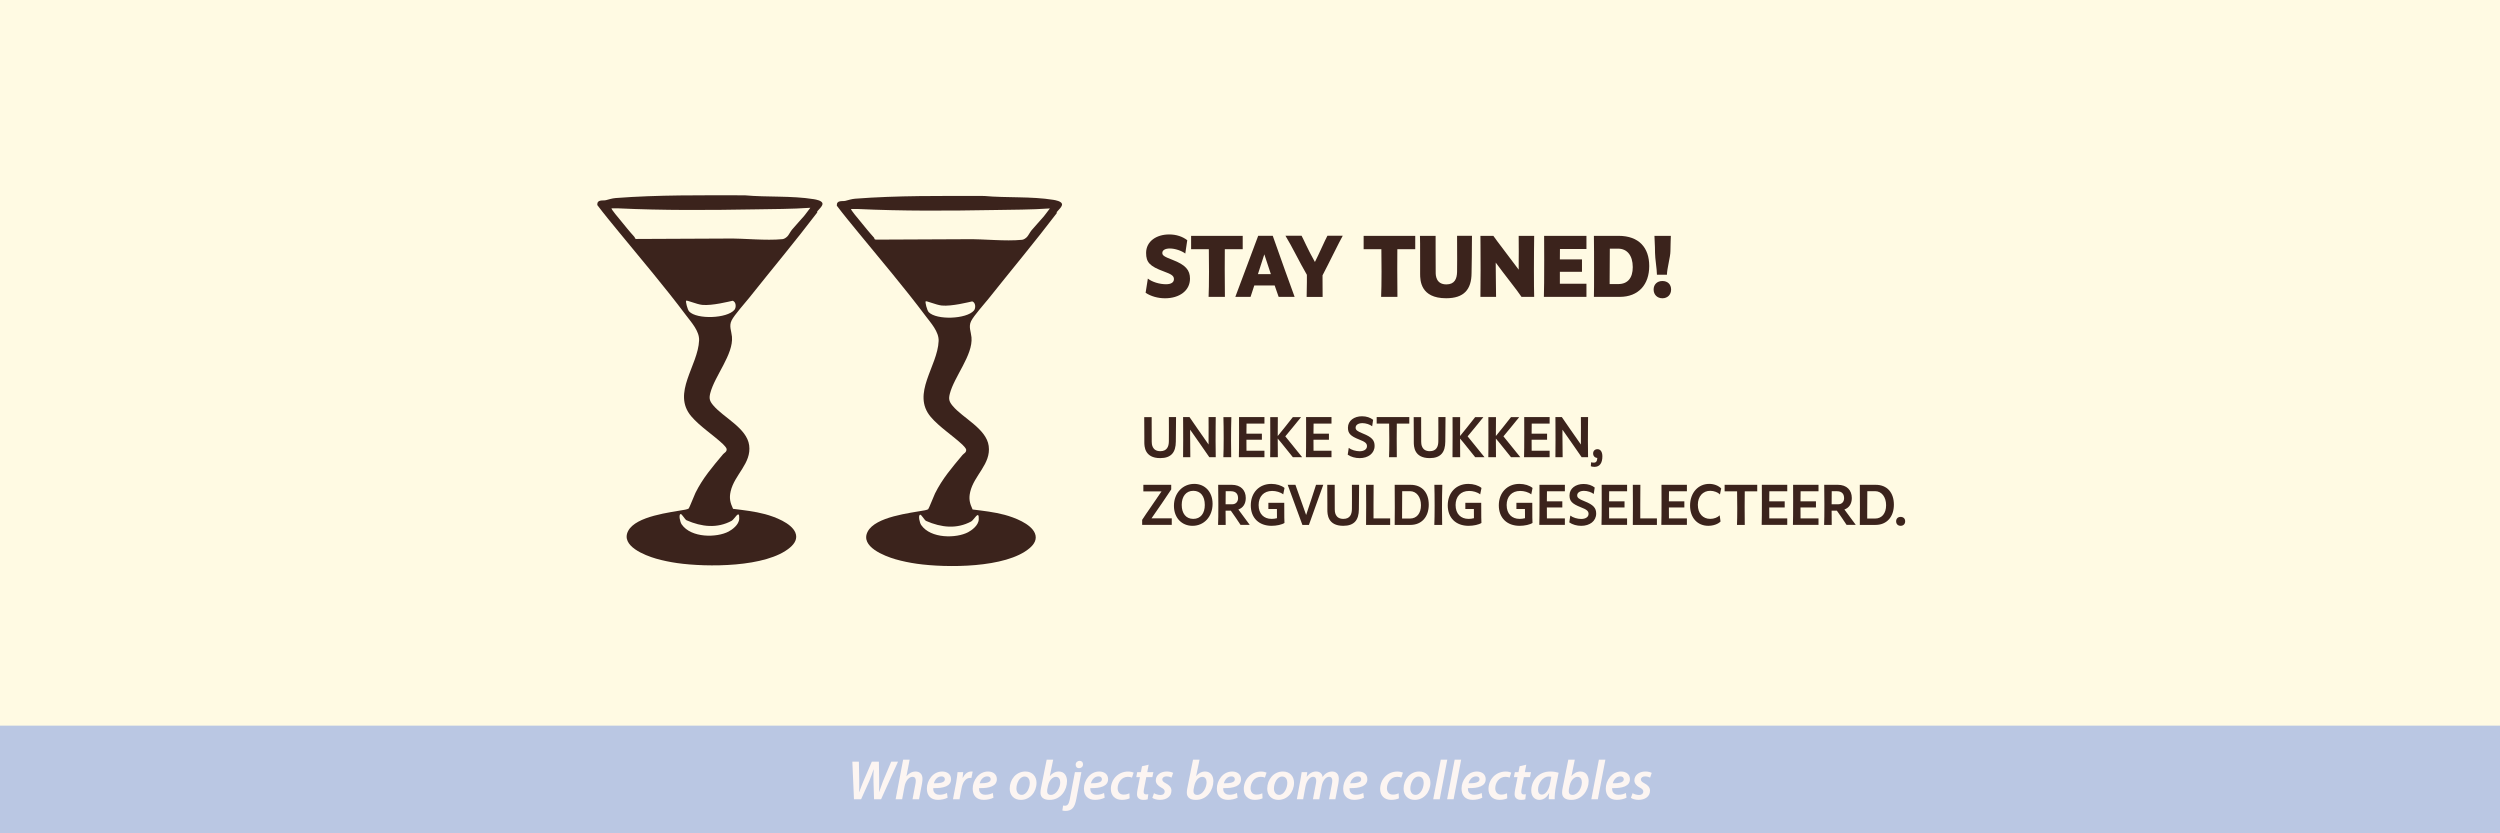 <svg viewBox="0 0 2400 800" xmlns="http://www.w3.org/2000/svg" data-name="Laag 1" id="Laag_1">
  <rect x="0" y="0" width="2400" height="800" fill="#808080" stroke="none"/>
  <defs>
    <style>
      .cls-1 {
        fill: #fffae3;
      }

      .cls-2 {
        fill: #bac7e3;
      }

      .cls-3 {
        fill: #3b231c;
      }

      .cls-4 {
        fill: #fcf5f2;
      }
    </style>
  </defs>
  <rect transform="translate(1600 -800) rotate(90)" height="2400" width="800" y="-800" x="800" class="cls-1"></rect>
  <rect transform="translate(1948.31 -451.69) rotate(90)" height="2400" width="103.38" y="-451.69" x="1148.31" class="cls-2"></rect>
  <g>
    <path d="M1098.55,424.39v-6.1c0-13.36,0-15.07-.1-17.87h7.16v4.78c0,2.42.05,6.76.05,18.86,0,2.03.21,9.07,8.25,9.07,6.37,0,8.15-4.4,8.2-9.51,0-2.47.05-6.1.05-9.9s0-9.9-.05-13.31h6.9c0,1.54-.05,3.46-.05,5.83,0,4.29-.1,10.06-.16,17.65-.05,10.39-4.49,15.89-14.99,15.89-15.1,0-15.26-11.38-15.26-15.4Z" class="cls-3"></path>
    <path d="M1166.95,421.86c0,7.42.05,14.46.16,17.05h-6.17c-2.72-4.18-12.85-18.37-18.39-26.4-.05,1.43-.05,2.86-.05,4.62,0,3.25.1,6.76.1,10.39,0,4.23.1,6.71.1,11.38h-6.95c.05-1.48.1-8.74.1-16.61,0-5.44-.05-11.11-.05-15.51,0-3.19-.05-5.55-.05-6.38h6.17c2.09,3.25,11.96,17.21,18.29,26.34v-3.85c0-4.56.05-7.31.05-12.54,0-3.85,0-7.37-.05-9.95h6.9c-.05,1.98-.1,5.44-.1,9.57,0,3.68-.05,7.81-.05,11.88Z" class="cls-3"></path>
    <path d="M1174.42,438.91c.21-4.07.31-11.05.31-18.2,0-7.64-.1-15.51-.26-20.29h7.63c-.21,6.38-.31,14.74-.31,22.71,0,5.72.05,11.27.16,15.78h-7.52Z" class="cls-3"></path>
    <path d="M1213.87,406.63h-17.19c-.05,2.91-.11,6.27-.11,9.68h14.84v5.83h-14.84v.27c0,3.74,0,7.31.05,10.28h17.24v6.21h-24.56c.16-2.97.21-13.36.21-23.04,0-6.1,0-11.93-.05-15.45h24.4v6.21Z" class="cls-3"></path>
    <path d="M1241.14,438.91c-4.65-5.61-11.23-14.19-14.52-17.87,0,7.09.05,14.63.1,17.87h-7.37c.11-1.76.11-11.27.11-20.51,0-7.59,0-15.01-.05-17.98h7.31c-.05,3.3-.1,10.94-.1,18.15,3.45-4.01,10.45-13.03,14.52-18.15h7.89c-4.28,5.17-10.34,12.87-15.15,18.48,4.81,5.77,11.6,14.46,16.2,20.02h-8.93Z" class="cls-3"></path>
    <path d="M1278.24,406.63h-17.19c-.05,2.91-.11,6.27-.11,9.68h14.84v5.83h-14.84v.27c0,3.74,0,7.31.05,10.28h17.24v6.21h-24.56c.16-2.97.21-13.36.21-23.04,0-6.1,0-11.93-.05-15.45h24.4v6.21Z" class="cls-3"></path>
    <path d="M1293.81,436.49l.99-6.54c2.4,1.92,6.74,3.25,10.45,3.25,4.18,0,7.05-1.82,7.05-4.89,0-2.86-2.04-4.23-7.26-6.27-8.78-3.46-11.02-6.05-11.02-11.49,0-6.76,6.01-10.94,13.53-10.94,4.34,0,7.99,1.32,10.66,3.41l-.94,6.21c-2.14-1.7-5.96-3.02-9.3-3.02-3.81,0-6.58,1.59-6.58,4.34,0,2.2,1.46,3.46,7.05,5.66,8.73,3.46,11.18,6.6,11.18,11.82,0,7.26-6.22,11.77-14.37,11.77-4.13,0-8.36-1.16-11.44-3.3Z" class="cls-3"></path>
    <path d="M1352.9,406.68h-11.96c-.05,5.77-.1,10.28-.1,14.74,0,5.22.05,10.34.1,17.49h-7.47c.16-2.86.26-9.18.26-15.84,0-5.83-.05-11.99-.16-16.39h-11.96v-6.27h31.3v6.27Z" class="cls-3"></path>
    <path d="M1357.24,424.39v-6.1c0-13.36,0-15.07-.1-17.87h7.16v4.78c0,2.42.05,6.76.05,18.86,0,2.03.21,9.07,8.25,9.07,6.37,0,8.15-4.4,8.2-9.51,0-2.47.05-6.1.05-9.9s0-9.9-.05-13.31h6.9c0,1.54-.05,3.46-.05,5.83,0,4.29-.1,10.06-.16,17.65-.05,10.39-4.49,15.89-14.99,15.89-15.1,0-15.26-11.38-15.26-15.4Z" class="cls-3"></path>
    <path d="M1416.18,438.91c-4.65-5.61-11.23-14.19-14.52-17.87,0,7.09.05,14.63.1,17.87h-7.37c.1-1.76.1-11.27.1-20.51,0-7.59,0-15.01-.05-17.98h7.31c-.05,3.3-.1,10.94-.1,18.15,3.45-4.01,10.45-13.03,14.52-18.15h7.89c-4.28,5.17-10.34,12.87-15.15,18.48,4.81,5.77,11.6,14.46,16.2,20.02h-8.93Z" class="cls-3"></path>
    <path d="M1450.56,438.91c-4.65-5.61-11.23-14.19-14.52-17.87,0,7.09.05,14.63.1,17.87h-7.37c.11-1.76.11-11.27.11-20.51,0-7.59,0-15.01-.05-17.98h7.31c-.05,3.3-.1,10.94-.1,18.15,3.45-4.01,10.45-13.03,14.52-18.15h7.89c-4.28,5.17-10.34,12.87-15.15,18.48,4.81,5.77,11.6,14.46,16.2,20.02h-8.93Z" class="cls-3"></path>
    <path d="M1487.65,406.63h-17.19c-.05,2.91-.11,6.27-.11,9.68h14.84v5.83h-14.84v.27c0,3.74,0,7.31.05,10.28h17.24v6.21h-24.56c.16-2.97.21-13.36.21-23.04,0-6.1,0-11.93-.05-15.45h24.4v6.21Z" class="cls-3"></path>
    <path d="M1524.38,421.86c0,7.42.05,14.46.16,17.05h-6.17c-2.72-4.18-12.85-18.37-18.39-26.4-.05,1.43-.05,2.86-.05,4.62,0,3.25.1,6.76.1,10.39,0,4.23.11,6.71.11,11.38h-6.95c.05-1.48.1-8.74.1-16.61,0-5.44-.05-11.11-.05-15.51,0-3.19-.05-5.55-.05-6.38h6.17c2.09,3.25,11.96,17.21,18.29,26.34v-3.85c0-4.56.05-7.31.05-12.54,0-3.85,0-7.37-.05-9.95h6.9c-.05,1.98-.1,5.44-.1,9.57,0,3.68-.05,7.81-.05,11.88Z" class="cls-3"></path>
    <path d="M1538.28,438.08c0,6.38-2.51,10.12-7.63,10.12-1.41,0-2.61-.28-3.45-.61l.26-3.79c.84.22,1.72.33,2.56.33,2.4,0,3.19-1.43,3.4-4.51-2.46-.17-4.02-1.87-4.02-4.34s1.78-4.07,4.18-4.07c3.13,0,4.7,2.92,4.7,6.87Z" class="cls-3"></path>
    <path d="M1124.89,497.58v6.32h-28.42v-4.84c4.28-6.71,11.86-17.16,18.6-27.33h-17.45v-6.32h26.75v4.46c-3.03,4.73-14,20.73-18.91,27.72h19.44Z" class="cls-3"></path>
    <path d="M1126.98,485.59c0-12.32,8.46-21.06,19.49-21.06,10.34,0,17.61,7.7,17.61,19.14,0,12.32-8.2,21.12-19.28,21.12-10.29,0-17.82-7.64-17.82-19.19ZM1156.6,484.71c0-8.3-4.02-13.53-11.02-13.53s-11.13,5.44-11.13,13.53,4.02,13.42,11.08,13.42,11.08-5.28,11.08-13.42Z" class="cls-3"></path>
    <path d="M1190.93,503.91c-2.87-4.45-6.74-10.01-9.35-13.69h-5.02c0,4.84.05,9.62.1,13.69h-7.31c.21-3.41.26-11.55.26-19.69,0-7.48-.05-14.9-.16-18.81h13.01c8.62,0,13.48,5.11,13.48,12.7,0,5.61-2.72,9.51-7.11,11,3.71,5,7.31,9.84,10.92,14.79h-8.83ZM1176.67,471.57c-.05,3.46-.1,7.86-.1,12.54h6.22c3.45,0,5.75-2.25,5.75-5.83,0-3.9-1.93-6.71-6.95-6.71h-4.91Z" class="cls-3"></path>
    <path d="M1232.88,482.68c0,8.8,0,11.05.05,13.97.1,4.23,0,2.47.16,5.39-2.4,1.59-7.52,2.75-12.33,2.75-12.17,0-20.01-7.59-20.01-19.63s7.94-20.62,19.75-20.62c5.02,0,9.82,1.54,12.64,3.9l-1.25,6.16c-2.77-2.2-7-3.3-10.61-3.3-8.15,0-13.01,5.44-13.01,13.53,0,8.52,5.02,13.31,12.49,13.31,1.62,0,3.45-.22,5.12-.66v-2.25c0-1.54,0-4.12-.05-6.6h-8.2v-5.94h15.26Z" class="cls-3"></path>
    <path d="M1270.35,465.41c-1.1,3.02-12.54,34.87-13.79,38.5h-6.27c-1.83-5.17-14.11-38.33-14.11-38.5h7.42c2.04,5.77,6.74,19.19,10.29,28.98,3.08-9.51,8.05-24.03,9.51-28.98h6.95Z" class="cls-3"></path>
    <path d="M1274.27,489.39v-6.1c0-13.36,0-15.07-.1-17.87h7.16v4.78c0,2.42.05,6.76.05,18.86,0,2.03.21,9.07,8.26,9.07,6.37,0,8.15-4.4,8.2-9.51,0-2.47.05-6.1.05-9.9s0-9.9-.05-13.31h6.9c0,1.54-.05,3.46-.05,5.83,0,4.29-.11,10.06-.16,17.65-.05,10.39-4.49,15.89-15,15.89-15.1,0-15.26-11.38-15.26-15.4Z" class="cls-3"></path>
    <path d="M1334.56,497.64v6.27h-23.14c.1-1.76.1-9.84.1-18.26s0-17.16-.1-20.24h7.26c-.1,4.56-.1,12.1-.1,19.36v12.87h15.99Z" class="cls-3"></path>
    <path d="M1371.61,484.44c0,11.66-6.74,19.47-17.61,19.47h-15.1c.11-2.42.11-9.07.11-16.66s0-16-.11-21.83h15.26c11.08,0,17.45,7.59,17.45,19.03ZM1353.58,497.8c6.53,0,10.55-5,10.55-12.81s-4.23-13.47-10.61-13.47h-7.42c-.05,5.55-.11,13.86-.11,21.12v5.17h7.58Z" class="cls-3"></path>
    <path d="M1376.94,503.91c.21-4.07.31-11.05.31-18.2,0-7.64-.1-15.51-.26-20.29h7.63c-.21,6.38-.31,14.74-.31,22.71,0,5.72.05,11.27.16,15.78h-7.52Z" class="cls-3"></path>
    <path d="M1421.97,482.68c0,8.8,0,11.05.05,13.97.1,4.23,0,2.47.16,5.39-2.4,1.59-7.52,2.75-12.33,2.75-12.17,0-20.01-7.59-20.01-19.63s7.94-20.62,19.75-20.62c5.02,0,9.82,1.54,12.64,3.9l-1.25,6.16c-2.77-2.2-7-3.3-10.61-3.3-8.15,0-13.01,5.44-13.01,13.53,0,8.52,5.02,13.31,12.49,13.31,1.62,0,3.45-.22,5.12-.66v-2.25c0-1.54,0-4.12-.05-6.6h-8.2v-5.94h15.26Z" class="cls-3"></path>
    <path d="M1470.99,482.68c0,8.8,0,11.05.05,13.97.11,4.23,0,2.47.16,5.39-2.4,1.59-7.52,2.75-12.33,2.75-12.17,0-20.01-7.59-20.01-19.63s7.94-20.62,19.75-20.62c5.02,0,9.82,1.54,12.64,3.9l-1.25,6.16c-2.77-2.2-7-3.3-10.61-3.3-8.15,0-13.01,5.44-13.01,13.53,0,8.52,5.02,13.31,12.49,13.31,1.62,0,3.45-.22,5.12-.66v-2.25c0-1.54,0-4.12-.05-6.6h-8.2v-5.94h15.26Z" class="cls-3"></path>
    <path d="M1502.28,471.63h-17.19c-.05,2.91-.1,6.27-.1,9.68h14.84v5.83h-14.84v.27c0,3.74,0,7.31.05,10.28h17.24v6.21h-24.55c.16-2.97.21-13.36.21-23.04,0-6.1,0-11.93-.05-15.45h24.4v6.21Z" class="cls-3"></path>
    <path d="M1506.52,501.49l.99-6.54c2.4,1.92,6.74,3.25,10.45,3.25,4.18,0,7.05-1.82,7.05-4.89,0-2.86-2.04-4.23-7.26-6.27-8.78-3.46-11.02-6.05-11.02-11.49,0-6.76,6.01-10.94,13.53-10.94,4.34,0,7.99,1.32,10.66,3.41l-.94,6.21c-2.14-1.7-5.96-3.02-9.3-3.02-3.81,0-6.58,1.59-6.58,4.34,0,2.2,1.46,3.46,7.05,5.66,8.73,3.46,11.18,6.6,11.18,11.82,0,7.26-6.22,11.77-14.37,11.77-4.13,0-8.36-1.16-11.44-3.3Z" class="cls-3"></path>
    <path d="M1562,471.63h-17.19c-.05,2.91-.1,6.27-.1,9.68h14.84v5.83h-14.84v.27c0,3.74,0,7.31.05,10.28h17.24v6.21h-24.56c.16-2.97.21-13.36.21-23.04,0-6.1,0-11.93-.05-15.45h24.4v6.21Z" class="cls-3"></path>
    <path d="M1590.64,497.64v6.27h-23.14c.1-1.76.1-9.84.1-18.26s0-17.16-.1-20.24h7.26c-.1,4.56-.1,12.1-.1,19.36v12.87h15.99Z" class="cls-3"></path>
    <path d="M1619.43,471.63h-17.19c-.05,2.91-.1,6.27-.1,9.68h14.84v5.83h-14.84v.27c0,3.74,0,7.31.05,10.28h17.24v6.21h-24.56c.16-2.97.21-13.36.21-23.04,0-6.1,0-11.93-.05-15.45h24.4v6.21Z" class="cls-3"></path>
    <path d="M1622.46,485.37c0-12.37,7.84-20.84,18.39-20.84,4.49,0,8.62,1.54,11.49,4.34l-1.2,5.83c-1.99-2.09-5.75-3.52-9.3-3.52-7,0-11.91,5.22-11.91,13.47s4.81,13.47,11.91,13.47c3.55,0,7.11-1.38,9.04-3.41l.84,5.94c-2.35,2.47-7.05,4.12-11.76,4.12-10.5,0-17.5-7.75-17.5-19.41Z" class="cls-3"></path>
    <path d="M1686.93,471.68h-11.96c-.05,5.77-.11,10.28-.11,14.74,0,5.22.05,10.34.11,17.49h-7.47c.16-2.86.26-9.18.26-15.84,0-5.83-.05-11.99-.16-16.39h-11.96v-6.27h31.3v6.27Z" class="cls-3"></path>
    <path d="M1715.77,471.63h-17.19c-.05,2.91-.11,6.27-.11,9.68h14.84v5.83h-14.84v.27c0,3.74,0,7.31.05,10.28h17.24v6.21h-24.56c.16-2.97.21-13.36.21-23.04,0-6.1,0-11.93-.05-15.45h24.4v6.21Z" class="cls-3"></path>
    <path d="M1745.77,471.63h-17.19c-.05,2.91-.1,6.27-.1,9.68h14.84v5.83h-14.84v.27c0,3.74,0,7.31.05,10.28h17.24v6.21h-24.56c.16-2.97.21-13.36.21-23.04,0-6.1,0-11.93-.05-15.45h24.4v6.21Z" class="cls-3"></path>
    <path d="M1772.73,503.91c-2.87-4.45-6.74-10.01-9.35-13.69h-5.02c0,4.84.05,9.62.1,13.69h-7.31c.21-3.41.26-11.55.26-19.69,0-7.48-.05-14.9-.16-18.81h13.01c8.62,0,13.48,5.11,13.48,12.7,0,5.61-2.72,9.51-7.11,11,3.71,5,7.31,9.84,10.92,14.79h-8.83ZM1758.46,471.57c-.05,3.46-.1,7.86-.1,12.54h6.22c3.45,0,5.75-2.25,5.75-5.83,0-3.9-1.93-6.71-6.95-6.71h-4.91Z" class="cls-3"></path>
    <path d="M1818.13,484.44c0,11.66-6.74,19.47-17.61,19.47h-15.1c.1-2.42.1-9.07.1-16.66s0-16-.1-21.83h15.26c11.08,0,17.45,7.59,17.45,19.03ZM1800.11,497.8c6.53,0,10.55-5,10.55-12.81s-4.23-13.47-10.61-13.47h-7.42c-.05,5.55-.1,13.86-.1,21.12v5.17h7.58Z" class="cls-3"></path>
    <path d="M1820.28,500.44c0-2.53,1.72-4.23,4.34-4.23s4.34,1.65,4.34,4.23-1.72,4.34-4.34,4.34-4.34-1.76-4.34-4.34Z" class="cls-3"></path>
  </g>
  <g>
    <path d="M1099.79,281.07l2.15-13.64c3.98,3.26,11.29,5.44,17.41,5.44,5.01,0,7.63-1.84,7.63-4.94,0-3.35-2.78-4.77-9.78-7.37-13.44-4.94-16.94-8.71-16.94-17.75,0-11.05,9.78-17.75,22.18-17.75,6.92,0,12.88,2.09,17.33,5.53l-1.91,12.81c-3.42-2.68-9.86-4.86-14.79-4.86-4.45,0-7.24,1.59-7.24,4.27,0,2.34,1.59,3.52,9.94,6.7,12.32,4.77,16.62,9.71,16.62,18,0,11.64-10.34,18.83-23.93,18.83-6.76,0-13.52-1.84-18.69-5.27Z" class="cls-3"></path>
    <path d="M1192.99,239.21h-17.17c0,7.28-.08,13.23-.08,19.17,0,7.95.08,15.74.16,26.62h-15.66c.24-4.35.4-13.98.4-24.11,0-7.53-.08-15.4-.16-21.68h-17.02v-12.81h49.54v12.81Z" class="cls-3"></path>
    <path d="M1227.5,285c-1.03-2.68-2.31-6.53-3.82-10.97h-19.56c-1.27,4.02-2.46,7.7-3.58,10.97h-14.63c0-.17,19.72-52.9,21.95-58.6h13.99c5.09,14.73,19.32,54.16,20.99,58.6h-15.35ZM1220.02,263.15c-2.15-6.36-4.37-13.06-6.28-19-1.99,5.94-4.05,12.56-6.12,19h12.4Z" class="cls-3"></path>
    <path d="M1269.64,269.68c0,6.2.08,12.47.08,15.4h-15.35c.16-4.35.24-8.62.24-14.15v-7.12c-6.84-11.64-14.31-27.29-20.59-37.5h15.5c2.23,4.1,5.8,12.81,12.8,25.2,3.9-7.62,9.78-21.18,12.01-25.2h14.71c-3.1,5.36-14.07,27.96-19.4,38v5.36Z" class="cls-3"></path>
    <path d="M1358.62,239.21h-17.17c0,7.28-.08,13.23-.08,19.17,0,7.95.08,15.74.16,26.62h-15.66c.24-4.35.4-13.98.4-24.11,0-7.53-.08-15.4-.16-21.68h-17.02v-12.81h49.54v12.81Z" class="cls-3"></path>
    <path d="M1363.32,262.9v-9.29c0-20.34,0-22.94-.16-27.21h15.03v11.72c0,3.01.08,8.46.08,23.52,0,2.6.24,11.38,10.26,11.38,8.03,0,10.1-5.52,10.26-11.89.08-3.1.08-7.62.08-12.39s0-17.41-.08-22.35h14.31c0,2.34-.08,5.27-.08,8.87,0,6.53-.08,15.32-.32,26.87-.08,15.82-7.32,24.19-24.41,24.19-24.73,0-24.97-17.33-24.97-23.44Z" class="cls-3"></path>
    <path d="M1472.57,259.05c0,11.3.08,22.02.24,25.95h-12.17c-3.82-5.94-16.46-21.51-24.73-32.9v3.77c0,4.94.16,10.3.16,15.82,0,6.45.16,6.19.16,13.31h-15.03c.08-2.26.16-13.31.16-25.28,0-8.29-.08-16.91-.08-23.61,0-4.85-.08-8.45-.08-9.71h12.4c3.34,4.94,14.95,19.76,24.33,32.48v-4.19c0-6.95.08-5.19.08-13.14,0-5.86,0-11.22-.08-15.15h14.87c-.08,3.01-.16,8.29-.16,14.57,0,5.61-.08,11.89-.08,18.08Z" class="cls-3"></path>
    <path d="M1522.99,239.05h-25.44c0,3.18-.08,6.53-.08,9.96h21.23v11.89h-21.23v11.47h25.52v12.64h-40.87c.24-4.52.32-20.34.32-35.07,0-9.29,0-18.17-.08-23.52h40.63v12.64Z" class="cls-3"></path>
    <path d="M1583.26,255.37c0,17.75-10.26,29.63-28.31,29.63h-24.81c.16-3.68.16-13.81.16-25.36s0-24.36-.16-33.23h23.7c19.72,0,29.42,11.55,29.42,28.96ZM1553.53,272.7c9.06,0,13.92-5.86,13.92-16.24,0-11.47-5.65-17.75-14-17.75h-8.03c-.08,8.2-.16,18.75-.16,29.13v4.85h8.27Z" class="cls-3"></path>
    <path d="M1587.48,277.97c0-4.86,3.34-8.2,8.43-8.2s8.35,3.26,8.35,8.2-3.42,8.37-8.35,8.37-8.43-3.43-8.43-8.37ZM1590.66,263.74c0-5.19-1.83-15.57-1.83-21.01,0-7.95-.56-12.64-.56-16.32h15.74c0,3.68-.4,7.2-.4,14.73,0,5.44-3.34,16.83-3.34,22.6h-9.62Z" class="cls-3"></path>
  </g>
  <g>
    <path d="M819.81,767.3l-1.56-36.08h6.28l.36,18.55c.04,4.51-.04,7.86-.13,10.67h.12c1.08-3,2.19-6.08,4.01-10.48l8.04-18.74h6.81l.27,18.21c.05,4.48-.01,7.86-.15,10.88h.11c1.15-3.45,2.38-6.9,3.78-10.51l7.8-18.57h6.55l-16.27,36.08h-6.74l-.55-17.38c-.11-4.21-.03-7.15.21-11.26h-.12c-1.27,3.69-2.39,7.06-4.04,10.97l-7.93,17.66h-6.85Z" class="cls-4"></path>
    <path d="M859.8,767.3l7.21-38h6.24l-3.05,15.85h.11c2.19-2.73,5.09-4.49,8.74-4.49s6.53,2.21,6.53,7.02c0,1.3-.19,3.15-.46,4.56l-2.86,15.06h-6.23l2.77-14.62c.19-.99.34-2.14.34-3.39,0-2.02-.91-3.55-3.26-3.55-3.03,0-6.47,3.63-7.5,9.13l-2.33,12.43h-6.23Z" class="cls-4"></path>
    <path d="M909.69,765.81c-2.56,1.34-6.07,2.06-9.23,2.06-7.21,0-10.66-4.44-10.66-10.78,0-7.88,5.79-16.43,14.74-16.43,5.14,0,8.43,2.96,8.44,7.31,0,6.72-7.02,8.86-17.09,8.63-.09.92.13,2.66.69,3.7,1.03,1.78,2.91,2.67,5.35,2.67,2.93,0,5.32-.76,7.18-1.71l.59,4.56ZM903.74,745.32c-3.87,0-6.45,3.49-7.22,6.64,6.43.07,10.55-.81,10.55-3.94,0-1.68-1.33-2.71-3.33-2.71Z" class="cls-4"></path>
    <path d="M914.87,767.3l3.05-16.08c.69-3.69,1.05-7.66,1.33-9.98h5.43c-.17,1.78-.34,3.57-.59,5.48h.16c1.78-3.51,4.62-6.07,8.16-6.07.45,0,.96.02,1.36.07l-1.21,6.1c-.33-.04-.74-.07-1.21-.07-4.43,0-7.24,4.5-8.27,10.04l-1.97,10.49h-6.23Z" class="cls-4"></path>
    <path d="M953.69,765.81c-2.56,1.34-6.07,2.06-9.23,2.06-7.21,0-10.66-4.44-10.66-10.78,0-7.88,5.79-16.43,14.74-16.43,5.14,0,8.43,2.96,8.44,7.31,0,6.72-7.02,8.86-17.09,8.63-.09.92.13,2.66.69,3.7,1.03,1.78,2.91,2.67,5.35,2.67,2.93,0,5.32-.76,7.18-1.71l.59,4.56ZM947.73,745.32c-3.87,0-6.45,3.49-7.22,6.64,6.43.07,10.55-.81,10.55-3.94,0-1.68-1.33-2.71-3.33-2.71Z" class="cls-4"></path>
    <path d="M995.05,751.44c0,8.85-6.17,16.45-15.07,16.45-6.58,0-10.66-4.53-10.66-10.74,0-8.83,6.16-16.5,15.06-16.5,7.01,0,10.67,5.03,10.67,10.78ZM975.76,756.99c0,3.58,1.89,6.09,5.08,6.09,4.65,0,7.75-6.45,7.75-11.61,0-2.7-1.21-6-4.98-6-4.96,0-7.86,6.61-7.85,11.51Z" class="cls-4"></path>
    <path d="M1011.04,729.3l-3.23,15.78.11.02c2.1-2.84,5.2-4.44,8.54-4.44,5.56,0,7.88,4.57,7.88,9.2,0,8.26-5.66,18.04-16.78,18.04-5.48,0-8.74-2.32-8.71-7.04,0-1.45.23-3.03.52-4.44l5.44-27.11h6.25ZM1005.56,756.73c-.16.87-.35,1.85-.3,3.09.05,2.13,1.28,3.3,3.51,3.3,5.47,0,9.04-7.01,9.04-12.11,0-2.84-1.22-5.25-4.11-5.25-3.23,0-6.55,3.32-7.64,8.55l-.5,2.42Z" class="cls-4"></path>
    <path d="M1038.13,741.24l-4.81,25.52c-.83,4.42-1.86,7.22-3.51,9.05-1.6,1.82-4.09,2.68-6.6,2.68-1.15,0-2.31-.08-3.35-.38l.72-4.78c.51.11,1.1.17,1.87.17,1.99,0,3.58-1.12,4.53-6.11l4.94-26.14h6.21ZM1032.64,734.15c.01-2.2,1.72-3.75,3.75-3.75s3.32,1.34,3.32,3.34c-.03,2.29-1.74,3.73-3.86,3.73-1.9,0-3.22-1.35-3.21-3.32Z" class="cls-4"></path>
    <path d="M1060.47,765.81c-2.56,1.34-6.07,2.06-9.23,2.06-7.21,0-10.66-4.44-10.66-10.78,0-7.88,5.79-16.43,14.74-16.43,5.14,0,8.43,2.96,8.44,7.31,0,6.72-7.02,8.86-17.09,8.63-.09.92.13,2.66.69,3.7,1.03,1.78,2.91,2.67,5.35,2.67,2.93,0,5.32-.76,7.18-1.71l.59,4.56ZM1054.51,745.32c-3.87,0-6.45,3.49-7.22,6.64,6.43.07,10.55-.81,10.55-3.94,0-1.68-1.33-2.71-3.33-2.71Z" class="cls-4"></path>
    <path d="M1084.45,766.39c-1.51.74-4.17,1.48-7.48,1.48-6.55,0-10.54-4.21-10.54-10.42,0-9.08,6.88-16.77,16.54-16.77,2.31,0,4.35.55,5.34,1.02l-1.61,4.83c-.97-.42-2.2-.8-3.93-.8-6.04,0-9.83,5.55-9.83,10.99,0,3.89,2.25,6.11,5.73,6.11,2.41,0,4.22-.66,5.54-1.25l.23,4.81Z" class="cls-4"></path>
    <path d="M1102.72,734.09l-1.35,7.16h5.86l-.94,4.8h-5.86l-2.04,10.55c-.25,1.22-.47,2.57-.47,3.69,0,1.4.64,2.34,2.33,2.34.73,0,1.48-.04,2.1-.15l-.58,4.89c-.91.35-2.56.53-4.05.53-4.31,0-6.2-2.37-6.2-5.36,0-1.47.17-2.91.56-4.86l2.25-11.62h-3.51l.91-4.8h3.52l1.06-5.66,6.4-1.5Z" class="cls-4"></path>
    <path d="M1107.83,761.49c1.37.74,3.91,1.73,6.26,1.72,2.54,0,4.03-1.46,4.03-3.21,0-1.62-.87-2.67-3.41-4-3.01-1.56-5.15-3.81-5.15-6.79,0-5.02,4.39-8.56,10.55-8.56,2.74,0,4.98.63,6.12,1.32l-1.57,4.51c-1.01-.51-2.75-1.16-4.89-1.16-2.34,0-3.95,1.25-3.95,3.01,0,1.46,1.15,2.46,3.35,3.62,2.87,1.53,5.4,3.69,5.4,7,0,5.75-4.79,8.92-11.06,8.92-3.07,0-5.92-.89-7.29-1.93l1.6-4.45Z" class="cls-4"></path>
    <path d="M1151.54,729.3l-3.23,15.78.11.02c2.1-2.84,5.2-4.44,8.54-4.44,5.56,0,7.88,4.57,7.88,9.2,0,8.26-5.66,18.04-16.78,18.04-5.48,0-8.74-2.32-8.71-7.04,0-1.45.23-3.03.52-4.44l5.44-27.11h6.25ZM1146.06,756.73c-.16.87-.35,1.85-.3,3.09.05,2.13,1.28,3.3,3.51,3.3,5.47,0,9.04-7.01,9.04-12.11,0-2.84-1.22-5.25-4.11-5.25-3.23,0-6.55,3.32-7.64,8.55l-.5,2.42Z" class="cls-4"></path>
    <path d="M1188.07,765.81c-2.56,1.34-6.07,2.06-9.23,2.06-7.21,0-10.66-4.44-10.66-10.78,0-7.88,5.79-16.43,14.74-16.43,5.14,0,8.43,2.96,8.44,7.31,0,6.72-7.02,8.86-17.09,8.63-.09.92.13,2.66.69,3.7,1.03,1.78,2.91,2.67,5.35,2.67,2.93,0,5.32-.76,7.18-1.71l.59,4.56ZM1182.11,745.32c-3.87,0-6.45,3.49-7.22,6.64,6.43.07,10.55-.81,10.55-3.94,0-1.68-1.33-2.71-3.33-2.71Z" class="cls-4"></path>
    <path d="M1212.05,766.39c-1.51.74-4.17,1.48-7.47,1.48-6.55,0-10.54-4.21-10.54-10.42,0-9.08,6.88-16.77,16.54-16.77,2.31,0,4.35.55,5.34,1.02l-1.61,4.83c-.97-.42-2.2-.8-3.93-.8-6.04,0-9.83,5.55-9.83,10.99,0,3.89,2.25,6.11,5.73,6.11,2.41,0,4.22-.66,5.54-1.25l.23,4.81Z" class="cls-4"></path>
    <path d="M1242.27,751.44c0,8.85-6.17,16.45-15.07,16.45-6.58,0-10.66-4.53-10.66-10.74,0-8.83,6.16-16.5,15.06-16.5,7.01,0,10.67,5.03,10.67,10.78ZM1222.99,756.99c0,3.58,1.89,6.09,5.08,6.09,4.65,0,7.75-6.45,7.75-11.61,0-2.7-1.21-6-4.98-6-4.96,0-7.86,6.61-7.85,11.51Z" class="cls-4"></path>
    <path d="M1244.95,767.3l3.34-17.98c.6-3.12.98-5.83,1.29-8.08h5.4l-.57,4.53h.1c2.41-3.49,5.64-5.12,9.03-5.12,4.07,0,5.93,2.58,6.13,5.32,2.34-3.55,5.63-5.29,9.25-5.32,3.57,0,6.34,2.29,6.34,6.93,0,1.14-.19,3.06-.44,4.46l-2.86,15.26h-6.06l2.71-14.58c.19-1.02.37-2.23.37-3.27,0-2.24-.9-3.73-3.18-3.73-2.87,0-6,3.57-7.02,9.09l-2.33,12.49h-6.03l2.78-14.75c.2-1.1.35-2.11.35-3.07,0-1.97-.59-3.76-3.11-3.76-2.88,0-6.21,3.94-7.17,9.24l-2.26,12.34h-6.06Z" class="cls-4"></path>
    <path d="M1309.35,765.81c-2.56,1.34-6.07,2.06-9.23,2.06-7.21,0-10.66-4.44-10.66-10.78,0-7.88,5.79-16.43,14.74-16.43,5.14,0,8.43,2.96,8.44,7.31,0,6.72-7.02,8.86-17.09,8.63-.09.92.13,2.66.69,3.7,1.03,1.78,2.91,2.67,5.35,2.67,2.93,0,5.32-.76,7.18-1.71l.59,4.56ZM1303.39,745.32c-3.87,0-6.45,3.49-7.22,6.64,6.43.07,10.55-.81,10.55-3.94,0-1.68-1.33-2.71-3.33-2.71Z" class="cls-4"></path>
    <path d="M1342.96,766.39c-1.51.74-4.17,1.48-7.48,1.48-6.55,0-10.54-4.21-10.54-10.42,0-9.08,6.88-16.77,16.54-16.77,2.31,0,4.35.55,5.34,1.02l-1.61,4.83c-.97-.42-2.2-.8-3.93-.8-6.04,0-9.83,5.55-9.83,10.99,0,3.89,2.25,6.11,5.73,6.11,2.41,0,4.21-.66,5.54-1.25l.23,4.81Z" class="cls-4"></path>
    <path d="M1373.19,751.44c0,8.85-6.17,16.45-15.07,16.45-6.58,0-10.66-4.53-10.66-10.74,0-8.83,6.16-16.5,15.06-16.5,7.01,0,10.67,5.03,10.67,10.78ZM1353.91,756.99c0,3.58,1.89,6.09,5.08,6.09,4.65,0,7.75-6.45,7.75-11.61,0-2.7-1.21-6-4.98-6-4.96,0-7.86,6.61-7.85,11.51Z" class="cls-4"></path>
    <path d="M1375.89,767.3l7.25-38h6.24l-7.26,38h-6.23Z" class="cls-4"></path>
    <path d="M1389.22,767.3l7.25-38h6.24l-7.26,38h-6.23Z" class="cls-4"></path>
    <path d="M1422.98,765.81c-2.56,1.34-6.07,2.06-9.23,2.06-7.21,0-10.66-4.44-10.66-10.78,0-7.88,5.79-16.43,14.74-16.43,5.14,0,8.43,2.96,8.44,7.31,0,6.72-7.02,8.86-17.09,8.63-.09.92.13,2.66.69,3.7,1.03,1.78,2.91,2.67,5.35,2.67,2.93,0,5.32-.76,7.18-1.71l.59,4.56ZM1417.02,745.32c-3.87,0-6.45,3.49-7.22,6.64,6.43.07,10.55-.81,10.55-3.94,0-1.68-1.33-2.71-3.33-2.71Z" class="cls-4"></path>
    <path d="M1446.96,766.39c-1.51.74-4.17,1.48-7.48,1.48-6.55,0-10.54-4.21-10.54-10.42,0-9.08,6.88-16.77,16.54-16.77,2.31,0,4.35.55,5.34,1.02l-1.61,4.83c-.97-.42-2.2-.8-3.93-.8-6.04,0-9.83,5.55-9.83,10.99,0,3.89,2.25,6.11,5.73,6.11,2.41,0,4.21-.66,5.54-1.25l.23,4.81Z" class="cls-4"></path>
    <path d="M1465.23,734.09l-1.35,7.16h5.86l-.94,4.8h-5.86l-2.04,10.55c-.25,1.22-.47,2.57-.47,3.69,0,1.4.64,2.34,2.33,2.34.73,0,1.48-.04,2.1-.15l-.58,4.89c-.91.35-2.56.53-4.04.53-4.31,0-6.2-2.37-6.2-5.36,0-1.47.17-2.91.56-4.86l2.25-11.62h-3.51l.91-4.8h3.52l1.06-5.66,6.4-1.5Z" class="cls-4"></path>
    <path d="M1486.75,767.3c.02-1.54.22-3.63.45-5.86h-.12c-2.58,4.81-6.04,6.45-9.36,6.45-4.64,0-7.71-3.65-7.71-8.87,0-8.91,6.21-18.37,18.37-18.37,2.83,0,5.9.53,7.9,1.16l-2.71,13.6c-.74,3.88-1.17,8.79-1.07,11.88h-5.76ZM1489.27,745.76c-.6-.17-1.44-.29-2.54-.29-5.76,0-10.21,6.5-10.23,12.41-.01,2.72,1.02,4.96,3.73,4.96,2.94,0,6.47-3.62,7.7-10.24l1.34-6.84Z" class="cls-4"></path>
    <path d="M1511.8,729.3l-3.23,15.78.11.02c2.1-2.84,5.2-4.44,8.54-4.44,5.56,0,7.88,4.57,7.88,9.2,0,8.26-5.66,18.04-16.78,18.04-5.47,0-8.74-2.32-8.71-7.04,0-1.45.23-3.03.52-4.44l5.44-27.11h6.25ZM1506.33,756.73c-.16.87-.35,1.85-.3,3.09.05,2.13,1.28,3.3,3.51,3.3,5.47,0,9.04-7.01,9.04-12.11,0-2.84-1.22-5.25-4.11-5.25-3.23,0-6.55,3.32-7.64,8.55l-.5,2.42Z" class="cls-4"></path>
    <path d="M1527.68,767.3l7.25-38h6.24l-7.26,38h-6.23Z" class="cls-4"></path>
    <path d="M1561.44,765.81c-2.56,1.34-6.07,2.06-9.23,2.06-7.21,0-10.66-4.44-10.66-10.78,0-7.88,5.79-16.43,14.74-16.43,5.14,0,8.43,2.96,8.44,7.31,0,6.72-7.02,8.86-17.09,8.63-.09.92.13,2.66.69,3.7,1.03,1.78,2.91,2.67,5.35,2.67,2.93,0,5.32-.76,7.18-1.71l.59,4.56ZM1555.49,745.32c-3.87,0-6.45,3.49-7.22,6.64,6.43.07,10.55-.81,10.55-3.94,0-1.68-1.33-2.71-3.33-2.71Z" class="cls-4"></path>
    <path d="M1567.27,761.49c1.37.74,3.91,1.73,6.26,1.72,2.54,0,4.03-1.46,4.03-3.21,0-1.62-.87-2.67-3.41-4-3.01-1.56-5.15-3.81-5.15-6.79,0-5.02,4.39-8.56,10.55-8.56,2.74,0,4.98.63,6.12,1.32l-1.57,4.51c-1.01-.51-2.75-1.16-4.89-1.16-2.34,0-3.95,1.25-3.95,3.01,0,1.46,1.15,2.46,3.35,3.62,2.87,1.53,5.4,3.69,5.4,7,0,5.75-4.79,8.92-11.06,8.92-3.07,0-5.92-.89-7.29-1.93l1.6-4.45Z" class="cls-4"></path>
  </g>
  <g>
    <path d="M784.51,204.02c-20.78,27.33-43.58,54.57-65.18,81.75-4.2,5.28-14.4,16.58-17.02,21.88-2.66,5.38-.1,10.22.37,15.54,1.53,17.08-16.61,37.69-20.82,54.24-1.3,5.11-.63,7.52,2.72,11.56,9.83,11.84,32.36,21.86,34.62,38.49,2.36,17.37-14.11,28.13-17.77,44.18-1.5,6.59-.5,10.8,2.3,16.81,10.3,1.31,20.7,2.43,30.76,5.13,9.14,2.46,25.15,8.43,29.03,17.64,2.44,5.82-.7,10.65-5.04,14.35-22.67,19.32-80.06,19-108.28,14.98-6.72-.96-14.05-2.44-20.55-4.33-10.35-3.01-34.21-12.11-26.6-26.57,7.54-14.32,40.64-17.78,54.81-20.4.76-.14,2.81-.68,3.29-1.13.67-.64,5.37-12.73,6.5-15.01,7.07-14.26,16.54-25.18,26.47-37.05,1.22-1.46,3.71-2.2,3.46-5.05-.1-1.15-2.6-3.82-3.59-4.75-9.25-8.68-22.26-17.04-30.4-26.65-18.87-22.3,6.6-48.46,7.55-72.9.35-8.92-7.59-17.46-12.46-23.96-20.71-27.64-42.95-53.68-64.81-80.38-6.91-8.44-13.9-16.85-20.48-25.56-.29-5.67,5.33-3.96,8.21-4.65,2.71-.65,5.94-1.79,9.43-2.06,40.53-3.12,82.58-2.67,123.94-2.62,21.53,1.97,44.95.26,66.29,3.71,2.4.39,7.29,1.33,8.24,3.73.95,2.38-3.55,6.15-4.84,7.88-.33.45-.02,1.04-.12,1.18ZM777.93,199.47c-17.86,1.26-35.75,1.21-53.69,1.53-43.68.78-87.61,1.06-131.17-1.01-1.98-.09-3.98.05-5.96,0-.76.57,7.49,10.21,8.27,11.17,4.23,5.2,9.05,11.22,13.86,16.5.48.53-.37,1.37,1.57,1.75l87.54-.41c16.63-.27,36.5,2.2,52.9.57,1.66-.16,3.54-1.52,4.73-2.74,1.18-1.2,2.86-4.57,4.33-6.35,3.73-4.52,8-8.83,11.67-13.21,2.09-2.49,3.93-5.26,5.95-7.8ZM658.69,288.72c-.66.61,1.25,8.56,2.94,10.33,7.4,7.75,36.31,6.81,43.41-1.6,1.88-2.22,1.74-7.66-1.67-8.73-3.17.65-19.57,4.92-29.22,3.97-5.31-.52-15.04-4.84-15.46-3.97ZM653.36,493.49c-2.06.67-.46,7.75,1.05,9.93,9.18,13.24,33.81,12.83,45.06,6.86,3.25-1.72,9.91-6.36,10.18-12.24.46-9.84-4.5.44-7.25,1.93-13.81,7.44-28.6,5.95-43.34-.52-1.5-.66-4.53-6.34-5.7-5.96Z" class="cls-3"></path>
    <path d="M1014.46,204.65c-20.78,27.33-43.58,54.57-65.18,81.75-4.2,5.28-14.4,16.58-17.02,21.88-2.66,5.38-.1,10.22.37,15.54,1.53,17.08-16.61,37.69-20.82,54.24-1.3,5.11-.63,7.52,2.72,11.56,9.83,11.84,32.36,21.86,34.62,38.49,2.36,17.37-14.11,28.13-17.77,44.18-1.5,6.59-.5,10.8,2.3,16.81,10.3,1.31,20.7,2.43,30.76,5.13,9.14,2.46,25.15,8.43,29.03,17.64,2.44,5.82-.7,10.65-5.04,14.35-22.67,19.32-80.06,19-108.28,14.98-6.72-.96-14.05-2.44-20.55-4.33-10.35-3.01-34.21-12.11-26.6-26.57,7.54-14.32,40.64-17.78,54.81-20.4.76-.14,2.81-.68,3.29-1.13.67-.64,5.37-12.73,6.5-15.01,7.07-14.26,16.54-25.18,26.47-37.05,1.22-1.46,3.71-2.2,3.46-5.05-.1-1.15-2.6-3.82-3.59-4.75-9.25-8.68-22.26-17.04-30.4-26.65-18.87-22.3,6.6-48.46,7.55-72.9.35-8.92-7.59-17.46-12.46-23.96-20.71-27.64-42.95-53.68-64.81-80.38-6.91-8.44-13.9-16.85-20.48-25.56-.29-5.67,5.33-3.96,8.21-4.65,2.71-.65,5.94-1.79,9.43-2.06,40.53-3.12,82.58-2.67,123.94-2.62,21.53,1.97,44.95.26,66.29,3.71,2.4.39,7.29,1.33,8.24,3.73.95,2.38-3.55,6.15-4.84,7.88-.33.45-.02,1.04-.12,1.18ZM1007.88,200.1c-17.86,1.26-35.75,1.21-53.69,1.53-43.68.78-87.61,1.06-131.17-1.01-1.98-.09-3.98.05-5.96,0-.76.57,7.49,10.21,8.27,11.17,4.23,5.2,9.05,11.22,13.86,16.5.48.53-.37,1.37,1.57,1.75l87.54-.41c16.63-.27,36.5,2.2,52.9.57,1.66-.16,3.54-1.52,4.73-2.74,1.18-1.2,2.86-4.57,4.33-6.35,3.73-4.52,8-8.83,11.67-13.21,2.09-2.49,3.93-5.26,5.95-7.8ZM888.64,289.34c-.66.61,1.25,8.56,2.94,10.33,7.4,7.75,36.31,6.81,43.41-1.6,1.88-2.22,1.74-7.66-1.67-8.73-3.17.65-19.57,4.92-29.22,3.97-5.31-.52-15.04-4.84-15.46-3.97ZM883.31,494.12c-2.06.67-.46,7.75,1.05,9.93,9.18,13.24,33.81,12.83,45.06,6.86,3.25-1.72,9.91-6.36,10.18-12.24.46-9.84-4.5.44-7.25,1.93-13.81,7.44-28.6,5.95-43.34-.52-1.5-.66-4.53-6.34-5.7-5.96Z" class="cls-3"></path>
  </g>
</svg>